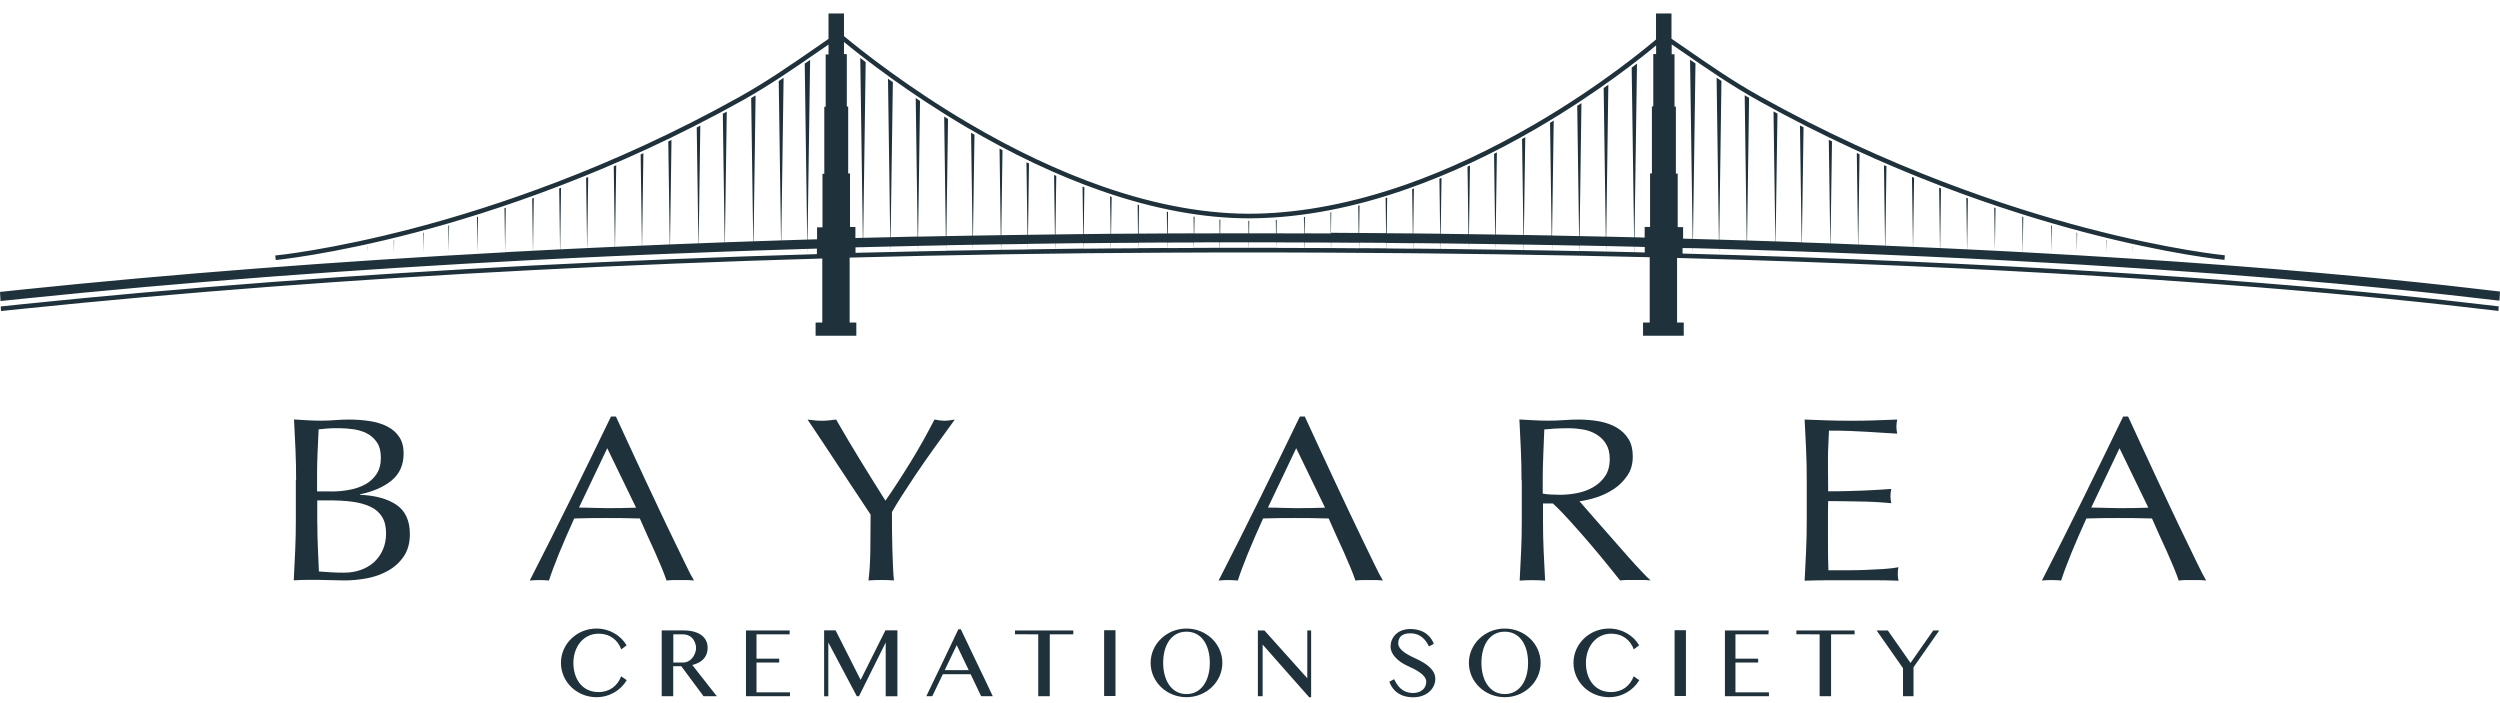 <svg width="128" height="36" viewBox="0 0 128 36" fill="none" xmlns="http://www.w3.org/2000/svg">
<path d="M15.161 24.574C15.161 24.044 15.152 23.524 15.129 23.014C15.105 22.503 15.082 21.992 15.054 21.477C15.283 21.491 15.517 21.505 15.756 21.519C15.995 21.533 16.23 21.538 16.459 21.538C16.689 21.538 16.923 21.528 17.162 21.51C17.401 21.491 17.635 21.481 17.865 21.481C18.244 21.481 18.605 21.51 18.942 21.561C19.28 21.613 19.575 21.706 19.832 21.837C20.09 21.969 20.292 22.147 20.442 22.372C20.591 22.596 20.666 22.878 20.666 23.21C20.666 23.801 20.46 24.265 20.048 24.602C19.636 24.939 19.097 25.173 18.432 25.309V25.333C19.219 25.366 19.842 25.539 20.301 25.848C20.756 26.162 20.985 26.659 20.985 27.347C20.985 27.797 20.882 28.172 20.68 28.477C20.474 28.781 20.212 29.025 19.884 29.212C19.556 29.399 19.195 29.531 18.802 29.606C18.408 29.681 18.015 29.718 17.626 29.718C17.415 29.718 17.199 29.713 16.979 29.704C16.764 29.695 16.548 29.69 16.333 29.69C16.117 29.69 15.906 29.69 15.686 29.69C15.471 29.69 15.255 29.699 15.04 29.713C15.068 29.203 15.091 28.692 15.114 28.186C15.138 27.68 15.147 27.16 15.147 26.631V24.574H15.161ZM16.965 25.164C17.274 25.164 17.584 25.136 17.888 25.08C18.193 25.023 18.464 24.93 18.703 24.799C18.942 24.667 19.134 24.489 19.28 24.269C19.425 24.049 19.5 23.773 19.5 23.435C19.5 23.107 19.434 22.845 19.298 22.648C19.167 22.451 18.998 22.301 18.792 22.194C18.586 22.086 18.357 22.016 18.099 21.978C17.841 21.941 17.584 21.922 17.326 21.922C17.096 21.922 16.9 21.927 16.74 21.941C16.581 21.955 16.44 21.969 16.314 21.983C16.295 22.367 16.276 22.747 16.262 23.121C16.244 23.496 16.234 23.876 16.234 24.26V25.159H16.965V25.164ZM16.248 26.832C16.248 27.24 16.258 27.642 16.276 28.045C16.295 28.444 16.314 28.851 16.328 29.259C16.497 29.273 16.693 29.287 16.928 29.301C17.157 29.315 17.392 29.32 17.631 29.32C17.912 29.32 18.188 29.278 18.446 29.189C18.708 29.1 18.933 28.973 19.13 28.8C19.326 28.626 19.481 28.416 19.594 28.163C19.711 27.91 19.767 27.624 19.767 27.305C19.767 26.963 19.697 26.677 19.561 26.462C19.425 26.242 19.228 26.068 18.97 25.947C18.713 25.825 18.404 25.736 18.047 25.689C17.687 25.642 17.288 25.619 16.843 25.619H16.244V26.832H16.248Z" fill="#1F313A"/>
<path d="M35.533 29.723C35.406 29.709 35.289 29.699 35.181 29.699C35.069 29.699 34.952 29.699 34.83 29.699C34.703 29.699 34.586 29.699 34.478 29.699C34.366 29.699 34.249 29.709 34.127 29.723C34.066 29.54 33.982 29.315 33.874 29.057C33.766 28.8 33.649 28.528 33.523 28.242C33.396 27.956 33.265 27.671 33.129 27.38C32.998 27.09 32.871 26.808 32.759 26.546C32.473 26.537 32.187 26.532 31.897 26.527C31.606 26.523 31.311 26.523 31.021 26.523C30.744 26.523 30.477 26.523 30.21 26.527C29.943 26.532 29.676 26.537 29.4 26.546C29.114 27.169 28.861 27.764 28.627 28.326C28.397 28.889 28.224 29.357 28.107 29.723C27.957 29.709 27.793 29.699 27.615 29.699C27.437 29.699 27.273 29.709 27.123 29.723C27.84 28.322 28.542 26.93 29.222 25.548C29.906 24.166 30.59 22.756 31.283 21.327H31.536C31.747 21.791 31.981 22.292 32.23 22.831C32.478 23.37 32.731 23.918 32.989 24.466C33.246 25.019 33.504 25.567 33.762 26.11C34.019 26.654 34.258 27.16 34.488 27.628C34.713 28.097 34.919 28.514 35.097 28.884C35.27 29.25 35.416 29.531 35.533 29.723ZM29.643 25.989C29.873 25.989 30.112 25.993 30.36 26.003C30.608 26.012 30.847 26.017 31.077 26.017C31.325 26.017 31.574 26.017 31.822 26.012C32.07 26.007 32.319 26.003 32.567 25.993L31.091 22.948L29.643 25.989Z" fill="#1F313A"/>
<path d="M44.575 26.349C44.486 26.213 44.355 26.017 44.182 25.754C44.008 25.497 43.816 25.206 43.61 24.892C43.404 24.578 43.184 24.246 42.954 23.899C42.724 23.552 42.504 23.22 42.298 22.906C42.092 22.592 41.9 22.306 41.731 22.053C41.562 21.8 41.436 21.613 41.347 21.481C41.469 21.495 41.591 21.51 41.712 21.524C41.834 21.538 41.951 21.542 42.078 21.542C42.2 21.542 42.322 21.538 42.443 21.524C42.565 21.51 42.682 21.495 42.809 21.481C43.207 22.175 43.615 22.859 44.027 23.534C44.439 24.204 44.875 24.906 45.334 25.633C45.536 25.347 45.751 25.028 45.971 24.686C46.191 24.344 46.416 23.993 46.637 23.632C46.857 23.271 47.072 22.91 47.274 22.545C47.475 22.18 47.667 21.828 47.845 21.481C48.066 21.524 48.239 21.542 48.365 21.542C48.487 21.542 48.661 21.524 48.886 21.481C48.459 22.067 48.08 22.592 47.742 23.065C47.405 23.538 47.11 23.965 46.852 24.349C46.594 24.733 46.37 25.08 46.173 25.384C45.976 25.694 45.807 25.97 45.667 26.218C45.667 26.513 45.667 26.832 45.671 27.165C45.676 27.502 45.681 27.83 45.69 28.153C45.7 28.477 45.709 28.776 45.723 29.053C45.737 29.329 45.751 29.549 45.77 29.718C45.564 29.704 45.348 29.695 45.119 29.695C44.889 29.695 44.669 29.704 44.467 29.718C44.519 29.301 44.552 28.8 44.561 28.205C44.57 27.619 44.575 27.001 44.575 26.349Z" fill="#1F313A"/>
<path d="M70.803 29.723C70.676 29.709 70.559 29.699 70.451 29.699C70.339 29.699 70.222 29.699 70.1 29.699C69.974 29.699 69.856 29.699 69.749 29.699C69.636 29.699 69.519 29.709 69.397 29.723C69.337 29.54 69.252 29.315 69.144 29.057C69.037 28.8 68.919 28.528 68.793 28.242C68.666 27.956 68.535 27.671 68.399 27.38C68.268 27.09 68.142 26.808 68.029 26.546C67.743 26.537 67.458 26.532 67.167 26.527C66.877 26.523 66.582 26.523 66.291 26.523C66.015 26.523 65.748 26.523 65.481 26.527C65.213 26.532 64.946 26.537 64.67 26.546C64.384 27.169 64.131 27.764 63.897 28.326C63.667 28.889 63.494 29.357 63.377 29.723C63.227 29.709 63.063 29.699 62.885 29.699C62.707 29.699 62.543 29.709 62.393 29.723C63.11 28.322 63.813 26.93 64.492 25.548C65.176 24.166 65.86 22.756 66.553 21.327H66.806C67.017 21.791 67.251 22.292 67.5 22.831C67.748 23.37 68.001 23.918 68.259 24.466C68.516 25.019 68.774 25.567 69.032 26.11C69.29 26.654 69.529 27.16 69.758 27.628C69.983 28.097 70.189 28.514 70.367 28.884C70.541 29.25 70.691 29.531 70.803 29.723ZM64.918 25.989C65.148 25.989 65.387 25.993 65.635 26.003C65.883 26.012 66.122 26.017 66.352 26.017C66.6 26.017 66.849 26.017 67.097 26.012C67.345 26.007 67.594 26.003 67.842 25.993L66.366 22.948L64.918 25.989Z" fill="#1F313A"/>
<path d="M77.901 24.588C77.901 24.058 77.892 23.543 77.868 23.032C77.845 22.526 77.821 22.006 77.793 21.477C78.051 21.491 78.304 21.505 78.552 21.519C78.801 21.533 79.054 21.538 79.311 21.538C79.569 21.538 79.822 21.528 80.07 21.51C80.319 21.491 80.572 21.481 80.829 21.481C81.199 21.481 81.555 21.514 81.893 21.575C82.23 21.641 82.525 21.744 82.778 21.894C83.031 22.044 83.228 22.236 83.378 22.475C83.528 22.714 83.598 23.014 83.598 23.374C83.598 23.759 83.504 24.086 83.312 24.363C83.12 24.639 82.891 24.869 82.614 25.047C82.338 25.225 82.043 25.366 81.729 25.469C81.415 25.567 81.129 25.633 80.871 25.665C80.979 25.787 81.124 25.951 81.312 26.171C81.499 26.387 81.705 26.626 81.935 26.884C82.165 27.141 82.403 27.418 82.652 27.699C82.9 27.985 83.139 28.256 83.369 28.514C83.598 28.772 83.814 29.011 84.02 29.226C84.221 29.442 84.385 29.606 84.512 29.718C84.381 29.704 84.245 29.695 84.114 29.695C83.982 29.695 83.847 29.695 83.715 29.695C83.589 29.695 83.462 29.695 83.331 29.695C83.2 29.695 83.069 29.704 82.947 29.718C82.816 29.549 82.614 29.296 82.343 28.964C82.071 28.626 81.771 28.27 81.448 27.886C81.12 27.502 80.787 27.122 80.445 26.743C80.103 26.363 79.794 26.04 79.508 25.778H79.002V26.654C79.002 27.183 79.011 27.703 79.035 28.214C79.058 28.725 79.082 29.231 79.11 29.727C78.904 29.713 78.688 29.704 78.459 29.704C78.229 29.704 78.009 29.713 77.807 29.727C77.835 29.231 77.859 28.73 77.882 28.214C77.906 27.703 77.915 27.183 77.915 26.654V24.588H77.901ZM78.988 25.272C79.11 25.295 79.246 25.314 79.396 25.319C79.541 25.328 79.705 25.333 79.883 25.333C80.159 25.333 80.445 25.305 80.74 25.248C81.035 25.192 81.307 25.094 81.555 24.953C81.804 24.813 82.01 24.625 82.174 24.391C82.338 24.157 82.418 23.857 82.418 23.496C82.418 23.182 82.352 22.924 82.225 22.723C82.099 22.517 81.93 22.358 81.729 22.236C81.523 22.114 81.302 22.034 81.064 21.992C80.825 21.95 80.59 21.927 80.361 21.927C80.052 21.927 79.794 21.931 79.588 21.945C79.382 21.959 79.213 21.973 79.068 21.988C79.049 22.428 79.03 22.864 79.016 23.295C78.997 23.726 78.988 24.157 78.988 24.588V25.272Z" fill="#1F313A"/>
<path d="M92.472 23.018C92.449 22.508 92.425 21.997 92.397 21.481C92.795 21.495 93.194 21.51 93.587 21.524C93.981 21.538 94.379 21.542 94.777 21.542C95.175 21.542 95.569 21.538 95.958 21.524C96.347 21.51 96.74 21.495 97.138 21.481C97.11 21.603 97.096 21.72 97.096 21.842C97.096 21.964 97.11 22.081 97.138 22.203C96.853 22.189 96.595 22.17 96.361 22.156C96.126 22.142 95.878 22.123 95.616 22.109C95.353 22.095 95.068 22.081 94.758 22.067C94.449 22.053 94.074 22.048 93.643 22.048C93.634 22.306 93.625 22.55 93.611 22.779C93.597 23.014 93.592 23.276 93.592 23.571C93.592 23.885 93.592 24.185 93.597 24.485C93.601 24.78 93.601 25.005 93.601 25.155C93.99 25.155 94.341 25.15 94.651 25.141C94.96 25.131 95.246 25.122 95.503 25.113C95.761 25.098 95.995 25.089 96.216 25.075C96.431 25.061 96.637 25.047 96.834 25.033C96.806 25.155 96.792 25.276 96.792 25.403C96.792 25.525 96.806 25.642 96.834 25.764C96.604 25.74 96.337 25.722 96.028 25.703C95.724 25.689 95.419 25.675 95.11 25.675C94.805 25.67 94.515 25.665 94.248 25.661C93.976 25.656 93.76 25.656 93.601 25.656C93.601 25.726 93.601 25.806 93.597 25.89C93.592 25.975 93.592 26.082 93.592 26.209V27.399C93.592 27.853 93.592 28.233 93.597 28.528C93.601 28.823 93.606 29.048 93.615 29.198C93.906 29.198 94.22 29.198 94.548 29.198C94.885 29.198 95.213 29.193 95.536 29.179C95.859 29.165 96.164 29.151 96.454 29.132C96.74 29.114 96.993 29.081 97.204 29.043C97.185 29.1 97.176 29.16 97.171 29.231C97.167 29.301 97.167 29.362 97.167 29.418C97.167 29.545 97.181 29.652 97.209 29.732C96.811 29.718 96.412 29.709 96.019 29.709C95.625 29.709 95.222 29.709 94.815 29.709C94.407 29.709 94.004 29.709 93.606 29.709C93.208 29.709 92.805 29.718 92.397 29.732C92.425 29.221 92.449 28.711 92.472 28.205C92.496 27.699 92.505 27.179 92.505 26.649V24.588C92.505 24.049 92.496 23.529 92.472 23.018Z" fill="#1F313A"/>
<path d="M112.956 29.723C112.829 29.709 112.712 29.699 112.604 29.699C112.492 29.699 112.375 29.699 112.253 29.699C112.126 29.699 112.009 29.699 111.902 29.699C111.789 29.699 111.672 29.709 111.55 29.723C111.489 29.54 111.405 29.315 111.297 29.057C111.189 28.8 111.072 28.528 110.946 28.242C110.819 27.956 110.688 27.671 110.552 27.38C110.421 27.09 110.295 26.808 110.182 26.546C109.896 26.537 109.611 26.532 109.32 26.527C109.03 26.523 108.734 26.523 108.444 26.523C108.168 26.523 107.9 26.523 107.633 26.527C107.366 26.532 107.099 26.537 106.823 26.546C106.537 27.169 106.284 27.764 106.05 28.326C105.82 28.889 105.647 29.357 105.53 29.723C105.38 29.709 105.216 29.699 105.038 29.699C104.86 29.699 104.696 29.709 104.546 29.723C105.263 28.322 105.965 26.93 106.645 25.548C107.329 24.166 108.013 22.756 108.706 21.327H108.959C109.17 21.791 109.404 22.292 109.653 22.831C109.901 23.37 110.154 23.918 110.412 24.466C110.669 25.019 110.927 25.567 111.185 26.11C111.442 26.654 111.681 27.16 111.911 27.628C112.136 28.097 112.342 28.514 112.52 28.884C112.693 29.25 112.843 29.531 112.956 29.723ZM107.071 25.989C107.301 25.989 107.54 25.993 107.788 26.003C108.036 26.012 108.275 26.017 108.505 26.017C108.753 26.017 109.001 26.017 109.25 26.012C109.498 26.007 109.746 26.003 109.995 25.993L108.519 22.948L107.071 25.989Z" fill="#1F313A"/>
<path d="M35.444 34.047C35.64 34 35.8 33.925 35.926 33.827C36.128 33.663 36.231 33.443 36.231 33.162C36.231 32.984 36.184 32.824 36.086 32.693C35.992 32.562 35.847 32.454 35.659 32.384C35.476 32.314 35.247 32.276 34.98 32.276H33.879V35.645H34.469V34.108H34.881L36.02 35.645H36.699L35.444 34.047ZM34.474 33.921V32.478H34.952C35.505 32.478 35.64 32.965 35.64 33.18C35.64 33.419 35.444 33.921 34.966 33.921H34.474Z" fill="#1F313A"/>
<path d="M38.733 35.448V33.921H39.895V33.724H38.733V32.478H40.429L40.433 32.281H38.194V35.645H40.447V35.448H38.733Z" fill="#1F313A"/>
<path d="M51.968 32.281V32.473L53.069 32.478H53.158V35.645H53.749V32.478H54.953V32.281H51.968Z" fill="#1F313A"/>
<path d="M57.113 32.267H56.532V35.636H57.113V32.267Z" fill="#1F313A"/>
<path d="M88.855 35.448V33.921H90.017V33.724H88.855V32.478H90.546L90.556 32.281H88.316V35.645H90.57V35.448H88.855Z" fill="#1F313A"/>
<path d="M91.975 32.281V32.473L93.076 32.478H93.165V35.645H93.751V32.478H94.955V32.281H91.975Z" fill="#1F313A"/>
<path d="M86.32 32.267H85.739V35.636H86.32V32.267Z" fill="#1F313A"/>
<path d="M45.334 32.272L44.064 34.811L42.781 32.272H42.195V35.65H42.41V32.895L43.868 35.645H43.98L45.348 32.895V35.65H45.948V32.272H45.334Z" fill="#1F313A"/>
<path d="M67.13 35.696V32.281H66.933V34.727L64.74 32.281H64.403V35.645H64.647V33.002L67.031 35.701H67.134L67.13 35.696Z" fill="#1F313A"/>
<path d="M50.296 34.52L50.193 34.31L49.195 32.22H49.068L48.07 34.31L47.967 34.52L47.428 35.645H47.733L48.272 34.52H49.696L50.235 35.645H50.83L50.296 34.52ZM48.37 34.31L48.984 33.031L49.598 34.31H48.37Z" fill="#1F313A"/>
<path d="M77.044 32.182C76.032 32.182 75.207 32.97 75.207 33.939C75.207 34.909 76.027 35.696 77.044 35.696C78.056 35.696 78.88 34.909 78.88 33.939C78.88 32.97 78.06 32.182 77.044 32.182ZM77.044 35.537C76.266 35.537 75.849 34.82 75.849 33.939C75.849 33.059 76.247 32.342 77.044 32.342C77.84 32.342 78.238 33.059 78.238 33.939C78.238 34.82 77.821 35.537 77.044 35.537Z" fill="#1F313A"/>
<path d="M60.748 32.182C59.736 32.182 58.912 32.97 58.912 33.939C58.912 34.909 59.732 35.696 60.748 35.696C61.761 35.696 62.585 34.909 62.585 33.939C62.585 32.97 61.765 32.182 60.748 32.182ZM60.748 35.537C59.971 35.537 59.554 34.82 59.554 33.939C59.554 33.059 59.952 32.342 60.748 32.342C61.545 32.342 61.943 33.059 61.943 33.939C61.943 34.82 61.526 35.537 60.748 35.537Z" fill="#1F313A"/>
<path d="M30.641 35.434C29.807 35.434 29.358 34.764 29.358 33.939C29.358 33.115 29.873 32.445 30.641 32.445C31.241 32.445 31.63 32.773 31.808 33.246L32.084 33.04C31.775 32.525 31.203 32.182 30.538 32.182C29.536 32.182 28.72 32.97 28.72 33.939C28.72 34.909 29.536 35.696 30.538 35.696C31.208 35.696 31.78 35.345 32.089 34.825L31.803 34.628C31.62 35.106 31.222 35.434 30.641 35.434Z" fill="#1F313A"/>
<path d="M82.483 35.434C81.649 35.434 81.199 34.764 81.199 33.939C81.199 33.115 81.715 32.445 82.483 32.445C83.083 32.445 83.472 32.773 83.65 33.246L83.926 33.04C83.617 32.525 83.045 32.182 82.38 32.182C81.377 32.182 80.562 32.97 80.562 33.939C80.562 34.909 81.377 35.696 82.38 35.696C83.05 35.696 83.622 35.345 83.931 34.825L83.645 34.628C83.462 35.106 83.069 35.434 82.483 35.434Z" fill="#1F313A"/>
<path d="M98.98 32.281L97.972 33.724L97.818 33.944L97.434 33.391L96.656 32.281H96.084L97.434 34.211V35.645H97.972V34.164L99.289 32.281H98.98Z" fill="#1F313A"/>
<path d="M72.574 33.761C72.115 33.551 71.59 33.298 71.59 32.937C71.59 32.576 71.838 32.426 72.204 32.426C72.541 32.426 72.902 32.553 73.164 33.096L73.413 32.965C73.324 32.731 73.038 32.206 72.209 32.206C71.506 32.206 71.197 32.688 71.197 33.101C71.197 33.513 71.59 33.874 72.049 34.085C72.508 34.295 73.024 34.548 73.024 34.909C73.024 35.27 72.724 35.481 72.354 35.481C72.007 35.481 71.642 35.35 71.379 34.773L71.136 34.905C71.206 35.115 71.478 35.701 72.354 35.701C73.056 35.701 73.488 35.251 73.488 34.759C73.492 34.3 73.033 33.977 72.574 33.761Z" fill="#1F313A"/>
<path d="M86.662 12.706L86.667 12.936L86.672 12.706C87.121 12.72 87.567 12.729 88.012 12.743L88.016 12.936L88.021 12.743C88.499 12.758 88.972 12.772 89.441 12.786C89.933 12.8 90.42 12.819 90.903 12.832C91.352 12.847 91.802 12.865 92.247 12.879C92.739 12.898 93.226 12.917 93.709 12.931C106.34 13.404 115.748 14.126 122.265 14.772C124.378 14.983 126.276 15.194 127.972 15.395L128 14.927C126.313 14.725 124.43 14.514 122.336 14.308C117.627 13.84 111.414 13.334 103.567 12.912L103.59 11.108C103.571 11.104 103.557 11.099 103.539 11.094L103.562 12.912C103.093 12.889 102.62 12.861 102.138 12.837L102.17 10.649C102.147 10.64 102.128 10.635 102.105 10.626L102.138 12.837C101.669 12.814 101.196 12.79 100.718 12.767L100.755 10.157C100.727 10.148 100.704 10.139 100.676 10.129L100.713 12.767C100.259 12.743 99.8 12.725 99.336 12.701L99.378 9.647C99.345 9.633 99.317 9.623 99.284 9.609L99.326 12.701C98.872 12.678 98.413 12.659 97.949 12.64L98.001 9.103C97.963 9.089 97.93 9.075 97.893 9.061L97.944 12.64C97.476 12.622 97.007 12.598 96.529 12.579L96.586 8.513C96.543 8.494 96.501 8.475 96.459 8.457L96.515 12.575C96.061 12.556 95.602 12.537 95.143 12.519L95.208 7.899C95.161 7.876 95.115 7.857 95.068 7.833L95.133 12.519C94.665 12.5 94.196 12.481 93.723 12.462L93.798 7.238C93.746 7.21 93.69 7.187 93.634 7.159L93.709 12.462C93.231 12.444 92.749 12.425 92.257 12.411L92.341 6.517C92.28 6.484 92.219 6.456 92.158 6.423L92.243 12.406C91.802 12.392 91.362 12.373 90.912 12.359L91.006 5.814C90.94 5.777 90.87 5.744 90.804 5.706L90.898 12.359C90.42 12.345 89.937 12.326 89.45 12.312L89.553 5.008C89.478 4.966 89.403 4.919 89.328 4.877L89.431 12.312C88.968 12.298 88.499 12.284 88.026 12.27L88.138 4.141C88.054 4.085 87.969 4.034 87.89 3.977L88.007 12.27C87.567 12.256 87.126 12.247 86.681 12.233L86.808 3.247C86.719 3.186 86.625 3.12 86.531 3.059L86.662 12.233C86.503 12.228 86.339 12.223 86.175 12.219V11.628H85.899V8.888H85.805V5.458H85.735V2.778H85.59V2.272C85.767 2.394 85.941 2.516 86.114 2.633C87.463 3.565 88.63 4.371 90.031 5.153C96.595 8.822 102.733 10.841 106.724 11.891C111.054 13.029 113.865 13.306 113.893 13.306L113.912 13.072C113.883 13.067 111.086 12.795 106.771 11.661C102.794 10.616 96.679 8.597 90.139 4.947C88.747 4.17 87.585 3.368 86.241 2.436C86.025 2.286 85.805 2.136 85.58 1.982V0.688H84.788V2.019C84.446 2.314 82.038 4.348 78.538 6.381C76.327 7.665 74.12 8.7 71.979 9.45C69.304 10.387 66.727 10.888 64.314 10.94C61.892 10.987 59.254 10.523 56.471 9.553C54.241 8.775 51.912 7.679 49.556 6.287C46.482 4.474 44.153 2.628 43.212 1.85V0.688H42.42V1.991C42.195 2.146 41.975 2.296 41.764 2.445C40.419 3.373 39.257 4.179 37.866 4.957C31.325 8.611 25.211 10.626 21.233 11.671C16.923 12.804 14.121 13.081 14.093 13.081L14.117 13.315C14.145 13.31 16.96 13.039 21.285 11.9C25.277 10.851 31.414 8.827 37.978 5.163C39.379 4.38 40.546 3.575 41.895 2.642C42.069 2.525 42.242 2.403 42.42 2.281V2.787H42.275V5.467H42.204V8.897H42.111V11.638H41.834V12.252C41.67 12.256 41.511 12.261 41.347 12.266L41.478 3.069C41.385 3.134 41.295 3.195 41.202 3.256L41.328 12.266C40.883 12.28 40.443 12.294 40.002 12.308L40.12 3.987C40.035 4.043 39.951 4.095 39.871 4.151L39.988 12.308C39.52 12.322 39.051 12.336 38.583 12.355L38.686 4.886C38.611 4.929 38.536 4.975 38.461 5.018L38.564 12.355C38.081 12.373 37.599 12.387 37.116 12.406L37.21 5.716C37.144 5.753 37.074 5.791 37.008 5.823L37.102 12.406C36.657 12.42 36.212 12.439 35.772 12.458L35.856 6.433C35.795 6.465 35.734 6.493 35.673 6.526L35.758 12.458C35.27 12.476 34.788 12.495 34.305 12.514L34.38 7.163C34.324 7.192 34.272 7.215 34.216 7.243L34.291 12.514C33.818 12.533 33.349 12.551 32.876 12.575L32.942 7.843C32.895 7.866 32.848 7.885 32.801 7.908L32.867 12.575C32.408 12.594 31.948 12.612 31.489 12.636L31.55 8.461C31.508 8.48 31.466 8.499 31.424 8.517L31.48 12.636C31.007 12.659 30.534 12.678 30.065 12.701L30.116 9.066C30.079 9.08 30.046 9.094 30.009 9.108L30.06 12.701C29.601 12.725 29.137 12.743 28.683 12.767L28.725 9.614C28.692 9.628 28.664 9.637 28.631 9.651L28.674 12.767C28.214 12.79 27.75 12.814 27.291 12.837L27.329 10.134C27.301 10.143 27.277 10.153 27.249 10.162L27.287 12.837C27.268 12.837 27.244 12.837 27.226 12.842C26.771 12.865 26.317 12.889 25.862 12.912L25.895 10.635C25.872 10.645 25.853 10.649 25.83 10.659L25.862 12.917C17.139 13.39 8.836 14.027 1.157 14.824C0.768 14.866 0.384 14.903 0 14.946L0.028 15.414C0.417 15.372 0.806 15.33 1.204 15.292C9.272 14.458 18.033 13.793 27.249 13.315C30.042 13.17 32.881 13.043 35.758 12.936C36.203 12.917 36.652 12.903 37.102 12.884C37.59 12.865 38.077 12.851 38.564 12.832C39.037 12.819 39.51 12.8 39.984 12.786C40.429 12.772 40.879 12.758 41.324 12.743L41.328 12.95L41.333 12.743C41.497 12.739 41.661 12.734 41.825 12.729V13.011C36.849 13.156 31.972 13.353 27.226 13.596C18.005 14.074 9.239 14.739 1.162 15.573C0.782 15.611 0.408 15.653 0.037 15.691L0.052 15.925C0.426 15.887 0.801 15.845 1.185 15.808C9.258 14.974 18.019 14.308 27.235 13.831C32.07 13.582 37.032 13.381 42.101 13.236V16.515H41.759V17.19H43.844V16.515H43.502V13.189C48.81 13.048 54.236 12.959 59.741 12.936C60.196 12.936 60.65 12.931 61.105 12.931C61.545 12.931 61.985 12.926 62.431 12.926C62.843 12.926 63.255 12.926 63.667 12.926C63.752 12.926 63.831 12.926 63.911 12.926C64.379 12.926 64.848 12.926 65.317 12.926C65.799 12.926 66.282 12.926 66.76 12.931C67.219 12.931 67.673 12.936 68.123 12.936C73.998 12.964 79.438 13.048 84.465 13.17V16.515H84.123V17.19H86.208V16.515H85.866V13.207C102.517 13.648 114.464 14.529 122.265 15.302C124.36 15.508 126.238 15.719 127.92 15.92L127.934 15.686C126.257 15.484 124.383 15.278 122.298 15.072C114.535 14.304 102.667 13.428 86.147 12.982V12.701C86.334 12.701 86.498 12.706 86.662 12.706ZM43.802 12.945V12.664C43.933 12.659 44.06 12.655 44.191 12.655L44.196 12.936C44.06 12.94 43.929 12.945 43.802 12.945ZM44.191 12.936L44.196 12.655C44.659 12.64 45.123 12.631 45.592 12.622L45.596 12.903C45.128 12.912 44.659 12.926 44.191 12.936ZM45.596 12.903L45.601 12.622C46.065 12.612 46.529 12.598 46.997 12.589L47.002 12.87C46.529 12.879 46.065 12.889 45.596 12.903ZM47.002 12.87L47.007 12.589C47.485 12.579 47.962 12.57 48.44 12.561L48.445 12.842C47.962 12.847 47.48 12.861 47.002 12.87ZM48.445 12.837L48.45 12.556C48.9 12.547 49.349 12.537 49.804 12.533L49.809 12.814C49.354 12.823 48.9 12.828 48.445 12.837ZM49.809 12.814L49.813 12.533C50.291 12.523 50.769 12.514 51.247 12.509L51.252 12.79C50.769 12.795 50.291 12.804 49.809 12.814ZM51.256 12.79L51.261 12.509C51.711 12.5 52.16 12.495 52.615 12.491L52.62 12.772C52.16 12.776 51.706 12.781 51.256 12.79ZM52.62 12.767L52.624 12.486C53.088 12.481 53.552 12.472 54.016 12.467L54.02 12.748C53.552 12.753 53.088 12.762 52.62 12.767ZM54.025 12.748L54.03 12.467C54.508 12.462 54.981 12.458 55.459 12.448L55.464 12.729C54.986 12.739 54.503 12.743 54.025 12.748ZM55.468 12.734L55.473 12.453C55.937 12.448 56.401 12.444 56.864 12.439L56.869 12.72C56.401 12.725 55.937 12.729 55.468 12.734ZM56.874 12.72L56.879 12.439C57.342 12.434 57.806 12.43 58.27 12.43L58.275 12.711C57.806 12.711 57.342 12.715 56.874 12.72ZM58.279 12.706L58.284 12.425C58.771 12.42 59.263 12.42 59.755 12.416L59.76 12.697C59.263 12.701 58.771 12.706 58.279 12.706ZM59.765 12.701L59.769 12.42C60.219 12.42 60.669 12.416 61.119 12.416L61.123 12.697C60.669 12.697 60.214 12.697 59.765 12.701ZM61.128 12.692L61.133 12.411C61.568 12.411 62.004 12.406 62.44 12.406L62.444 12.687C62.004 12.692 61.568 12.692 61.128 12.692ZM63.691 12.687C63.279 12.687 62.866 12.687 62.454 12.687L62.459 12.406C62.871 12.406 63.279 12.406 63.691 12.406C63.77 12.406 63.85 12.406 63.93 12.406L63.934 12.687C63.85 12.687 63.77 12.687 63.691 12.687ZM63.939 12.687L63.944 12.406C64.408 12.406 64.871 12.406 65.335 12.406L65.34 12.687C64.871 12.692 64.408 12.687 63.939 12.687ZM65.34 12.692L65.345 12.411C65.823 12.411 66.3 12.411 66.774 12.416L66.778 12.697C66.305 12.692 65.823 12.692 65.34 12.692ZM66.788 12.697L66.792 12.416C67.247 12.416 67.697 12.42 68.142 12.42L68.146 12.701C67.697 12.697 67.242 12.697 66.788 12.697ZM68.118 10.883L68.132 11.952C67.687 11.952 67.242 11.947 66.797 11.947L66.811 11.104C66.792 11.108 66.778 11.108 66.76 11.113L66.774 11.952C66.305 11.952 65.832 11.947 65.359 11.947L65.368 11.258C65.354 11.258 65.335 11.258 65.321 11.263L65.331 11.947C64.876 11.947 64.417 11.947 63.953 11.947L63.962 11.31C63.949 11.31 63.93 11.31 63.916 11.31L63.925 11.947C63.85 11.947 63.77 11.947 63.696 11.947C63.288 11.947 62.88 11.947 62.473 11.947L62.482 11.249C62.468 11.249 62.449 11.244 62.435 11.244L62.444 11.947C62.014 11.947 61.578 11.947 61.147 11.952L61.161 11.099C61.142 11.094 61.128 11.094 61.109 11.09L61.123 11.947C60.678 11.947 60.233 11.952 59.788 11.952L59.802 10.855C59.783 10.851 59.765 10.846 59.741 10.841L59.755 11.952C59.268 11.956 58.785 11.956 58.298 11.961L58.317 10.499C58.293 10.495 58.27 10.485 58.247 10.481L58.265 11.961C57.806 11.966 57.347 11.966 56.888 11.97L56.916 10.082C56.888 10.073 56.86 10.064 56.836 10.054L56.864 11.97C56.405 11.975 55.946 11.98 55.487 11.985L55.52 9.59C55.487 9.576 55.454 9.567 55.426 9.553L55.459 11.985C54.986 11.989 54.512 11.994 54.039 12.003L54.081 9.005C54.044 8.991 54.006 8.972 53.969 8.958L54.011 12.003C53.552 12.008 53.093 12.017 52.634 12.022L52.685 8.368C52.643 8.349 52.601 8.325 52.554 8.307L52.606 12.022C52.16 12.027 51.711 12.036 51.266 12.041L51.327 7.688C51.275 7.66 51.228 7.637 51.177 7.609L51.237 12.041C50.764 12.05 50.291 12.055 49.818 12.064L49.893 6.896C49.837 6.864 49.78 6.831 49.719 6.798L49.794 12.064C49.349 12.073 48.9 12.083 48.455 12.088L48.539 6.091C48.473 6.048 48.408 6.011 48.342 5.969L48.426 12.088C47.953 12.097 47.48 12.106 47.007 12.116L47.105 5.168C47.03 5.116 46.955 5.069 46.885 5.018L46.983 12.111C46.524 12.12 46.06 12.13 45.601 12.144L45.714 4.207C45.629 4.146 45.545 4.09 45.465 4.029L45.578 12.144C45.114 12.153 44.655 12.167 44.196 12.177L44.322 3.181C44.224 3.106 44.135 3.036 44.046 2.965L44.177 12.177C44.05 12.181 43.924 12.181 43.797 12.186V11.624H43.521V8.883H43.427V5.453H43.357V2.773H43.212V2.15C44.242 2.994 46.501 4.755 49.434 6.484C51.804 7.885 54.147 8.991 56.391 9.773C59.066 10.706 61.615 11.179 63.967 11.179C64.084 11.179 64.201 11.179 64.323 11.174C66.76 11.122 69.365 10.621 72.059 9.67C74.214 8.916 76.435 7.876 78.66 6.582C81.841 4.732 84.128 2.881 84.793 2.324V2.769H84.648V5.449H84.578V8.878H84.484V11.619H84.207V12.163C84.034 12.158 83.861 12.153 83.687 12.149L83.814 3.256C83.729 3.322 83.636 3.392 83.542 3.462L83.664 12.149C83.195 12.139 82.717 12.125 82.24 12.116L82.347 4.338C82.268 4.394 82.188 4.451 82.108 4.507L82.216 12.116C81.771 12.106 81.326 12.097 80.876 12.088L80.97 5.28C80.9 5.327 80.829 5.374 80.754 5.421L80.848 12.088C80.389 12.078 79.93 12.069 79.466 12.059L79.55 6.175C79.489 6.212 79.424 6.25 79.363 6.287L79.442 12.055C78.974 12.045 78.501 12.036 78.023 12.031L78.093 7.023C78.037 7.056 77.985 7.084 77.929 7.117L77.999 12.031C77.531 12.022 77.058 12.017 76.58 12.008L76.641 7.805C76.594 7.829 76.547 7.852 76.496 7.876L76.552 12.008C76.107 12.003 75.662 11.994 75.212 11.989L75.263 8.475C75.221 8.494 75.179 8.513 75.137 8.532L75.184 11.989C74.715 11.985 74.242 11.98 73.764 11.97L73.806 9.108C73.769 9.122 73.736 9.136 73.698 9.15L73.736 11.966C73.281 11.961 72.822 11.956 72.358 11.952L72.391 9.651C72.358 9.661 72.33 9.675 72.302 9.684L72.335 11.952C71.89 11.947 71.445 11.942 71 11.942L71.023 10.115C70.995 10.124 70.972 10.129 70.944 10.139L70.967 11.938C70.512 11.933 70.053 11.933 69.59 11.928L69.608 10.513C69.585 10.518 69.561 10.523 69.543 10.532L69.561 11.928C69.093 11.924 68.62 11.924 68.146 11.919L68.16 10.841C68.156 10.874 68.137 10.879 68.118 10.883ZM68.151 12.701L68.156 12.42C68.634 12.42 69.112 12.425 69.585 12.43L69.59 12.711C69.112 12.706 68.634 12.701 68.151 12.701ZM69.594 12.706L69.599 12.425C70.067 12.43 70.526 12.43 70.99 12.434L70.995 12.715C70.531 12.715 70.063 12.711 69.594 12.706ZM71 12.72L71.004 12.439C71.459 12.444 71.909 12.448 72.354 12.453L72.358 12.734C71.909 12.725 71.454 12.72 71 12.72ZM72.363 12.729L72.368 12.448C72.836 12.453 73.3 12.458 73.759 12.462L73.764 12.743C73.3 12.739 72.832 12.734 72.363 12.729ZM73.769 12.743L73.773 12.462C74.251 12.467 74.729 12.472 75.207 12.481L75.212 12.762C74.729 12.758 74.251 12.748 73.769 12.743ZM75.212 12.762L75.216 12.481C75.671 12.486 76.121 12.495 76.57 12.5L76.575 12.781C76.121 12.772 75.671 12.767 75.212 12.762ZM76.575 12.781L76.58 12.5C77.062 12.505 77.54 12.514 78.013 12.523L78.018 12.804C77.54 12.795 77.062 12.786 76.575 12.781ZM78.023 12.804L78.028 12.523C78.51 12.533 78.988 12.537 79.461 12.547L79.466 12.828C78.983 12.819 78.505 12.809 78.023 12.804ZM79.466 12.828L79.471 12.547C79.939 12.556 80.403 12.566 80.862 12.575L80.867 12.856C80.403 12.847 79.934 12.837 79.466 12.828ZM80.871 12.851L80.876 12.57C81.331 12.579 81.78 12.589 82.23 12.598L82.235 12.879C81.78 12.87 81.326 12.861 80.871 12.851ZM82.235 12.879L82.24 12.598C82.722 12.608 83.2 12.622 83.673 12.631L83.678 12.912C83.2 12.903 82.717 12.893 82.235 12.879ZM83.683 12.631C83.861 12.636 84.034 12.64 84.212 12.645V12.926C84.034 12.922 83.861 12.917 83.683 12.912V12.631Z" fill="#1F313A"/>
<path d="M24.419 11.113L24.443 12.936L24.471 11.094C24.452 11.104 24.433 11.108 24.419 11.113Z" fill="#1F313A"/>
<path d="M22.957 11.553L22.976 12.936L22.995 11.539C22.986 11.549 22.972 11.549 22.957 11.553Z" fill="#1F313A"/>
<path d="M21.66 11.919L21.674 12.94L21.688 11.914C21.678 11.914 21.669 11.914 21.66 11.919Z" fill="#1F313A"/>
<path d="M20.16 12.303L20.17 12.94L20.179 12.298C20.174 12.298 20.165 12.303 20.16 12.303Z" fill="#1F313A"/>
<path d="M18.82 12.612L18.825 12.936L18.83 12.608C18.825 12.612 18.82 12.612 18.82 12.612Z" fill="#1F313A"/>
<path d="M105.052 11.553C105.038 11.549 105.024 11.544 105.014 11.544L105.033 12.94L105.052 11.553Z" fill="#1F313A"/>
<path d="M106.35 11.919C106.34 11.914 106.331 11.914 106.322 11.91L106.336 12.936L106.35 11.919Z" fill="#1F313A"/>
<path d="M107.849 12.303C107.844 12.303 107.835 12.298 107.83 12.298L107.84 12.94L107.849 12.303Z" fill="#1F313A"/>
<path d="M109.189 12.612C109.184 12.612 109.184 12.612 109.18 12.612L109.184 12.94L109.189 12.612Z" fill="#1F313A"/>
</svg>
